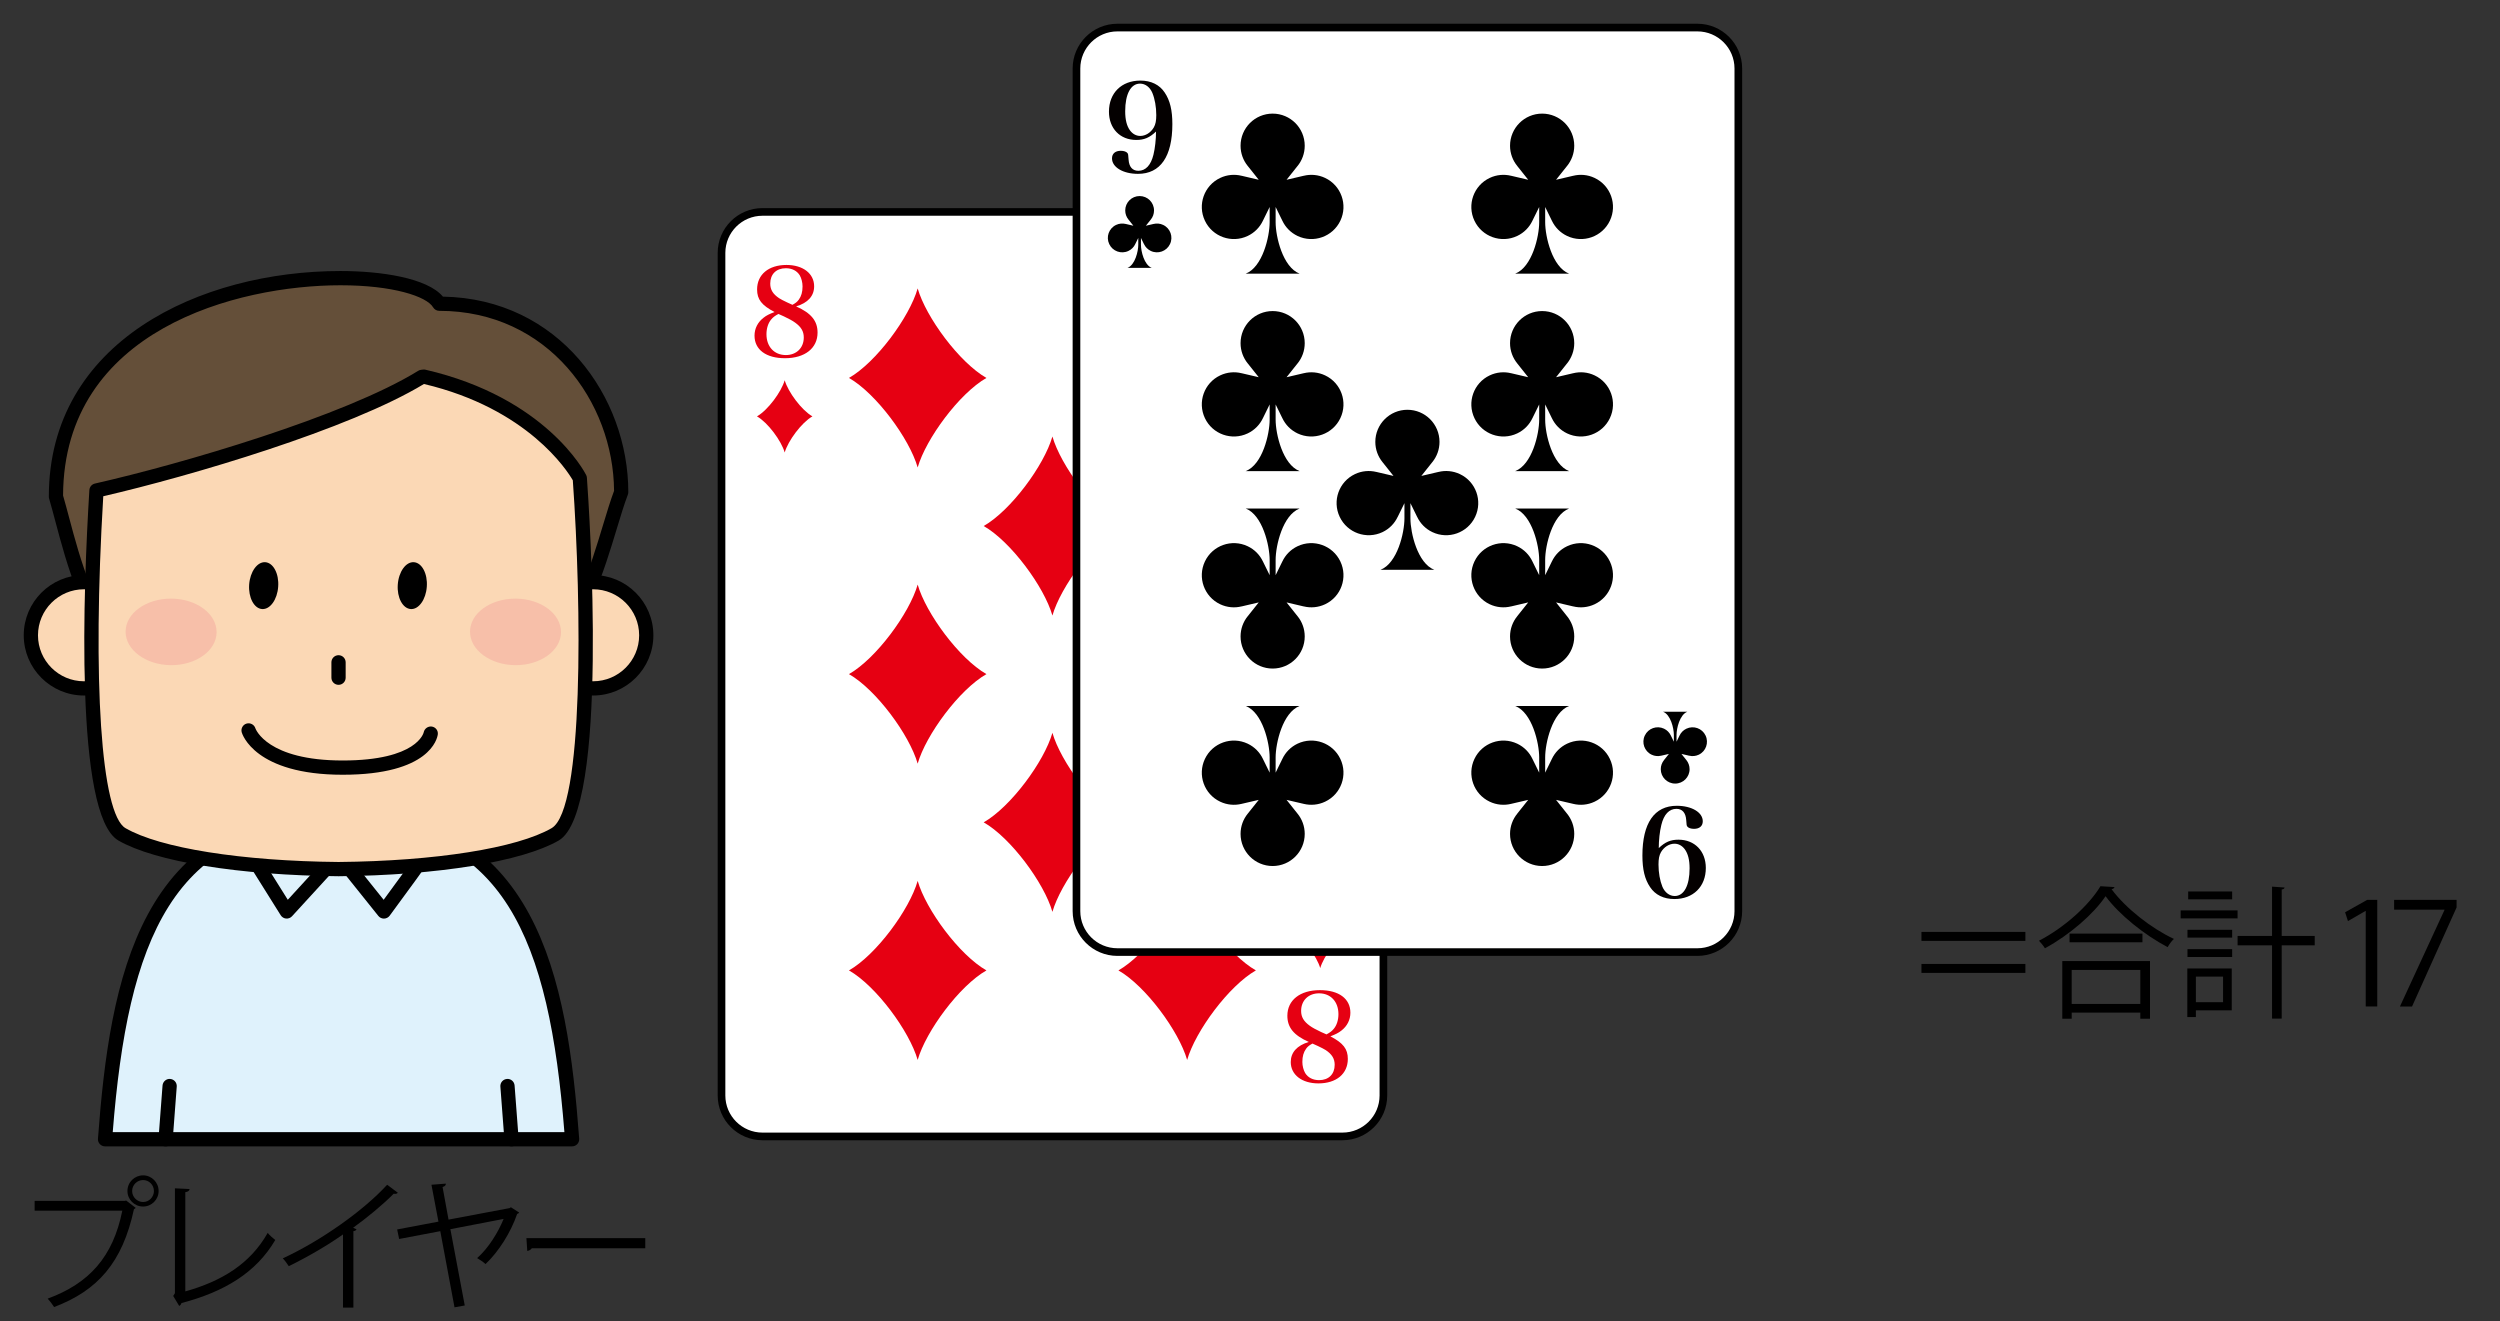 <?xml version="1.0" encoding="utf-8"?>
<!-- Generator: Adobe Illustrator 16.0.3, SVG Export Plug-In . SVG Version: 6.00 Build 0)  -->
<!DOCTYPE svg PUBLIC "-//W3C//DTD SVG 1.1//EN" "http://www.w3.org/Graphics/SVG/1.1/DTD/svg11.dtd">
<svg version="1.1" xmlns="http://www.w3.org/2000/svg" xmlns:xlink="http://www.w3.org/1999/xlink" x="0px" y="0px"
	 width="210.624px" height="111.334px" viewBox="0 0 210.624 111.334" enable-background="new 0 0 210.624 111.334"
	 xml:space="preserve">
<rect x="0" y="0" width="210.624" height="111.334" fill="#333333" stroke="none"/>
<g id="枠">
</g>
<g id="レイヤー_1">
	<g>
		<g>
			<path d="M2.918,101.171h7.627l0.072-0.035l0.815,0.624c-0.036,0.047-0.071,0.082-0.145,0.108
				c-0.971,4.509-3.058,6.858-6.728,8.25c-0.132-0.217-0.372-0.527-0.54-0.709c3.49-1.283,5.505-3.513,6.285-7.409H2.918V101.171z
				 M12.056,99.023c0.72,0,1.308,0.589,1.308,1.321c0,0.718-0.588,1.307-1.308,1.307c-0.731,0-1.319-0.589-1.319-1.307
				C10.736,99.589,11.349,99.023,12.056,99.023z M12.968,100.345c0-0.516-0.408-0.926-0.912-0.926c-0.503,0-0.923,0.41-0.923,0.926
				c0,0.504,0.42,0.923,0.923,0.923C12.584,101.268,12.968,100.822,12.968,100.345z"/>
			<path d="M15.611,108.8c3.046-0.853,5.469-2.314,6.943-4.931c0.156,0.205,0.456,0.457,0.637,0.601
				c-1.62,2.757-4.295,4.365-7.904,5.312c-0.023,0.097-0.096,0.205-0.192,0.24l-0.503-0.838l0.144-0.229v-8.839l1.235,0.059
				c-0.012,0.132-0.12,0.24-0.359,0.264V108.8z"/>
			<path d="M33.516,100.488c-0.048,0.059-0.12,0.094-0.228,0.094c-0.036,0-0.071,0-0.12-0.012c-0.924,0.938-2.254,2.027-3.418,2.868
				c0.096,0.035,0.24,0.108,0.287,0.132c-0.023,0.07-0.131,0.144-0.264,0.155v6.439h-0.875v-6.164
				c-1.271,0.899-2.927,1.872-4.569,2.675c-0.12-0.19-0.336-0.492-0.504-0.659c3.274-1.512,6.86-4.078,8.791-6.202L33.516,100.488z"
				/>
			<path d="M43.736,102.155c-0.023,0.059-0.096,0.097-0.167,0.12c-0.54,1.57-1.56,3.179-2.663,4.222
				c-0.18-0.17-0.504-0.384-0.707-0.504c0.947-0.829,1.774-2.171,2.23-3.299l-4.485,0.864l1.211,6.428l-0.863,0.155l-1.199-6.416
				l-3.466,0.659l-0.168-0.803l3.479-0.659l-0.589-3.108l1.212-0.094c0.012,0.132-0.084,0.229-0.275,0.287l0.503,2.745l5.146-0.97
				l0.108-0.073L43.736,102.155z"/>
			<path d="M44.35,104.314h10.015v0.85h-9.559c-0.072,0.12-0.228,0.205-0.384,0.229L44.35,104.314z"/>
		</g>
		<g>
			<path d="M161.882,78.513h8.756v0.756h-8.756V78.513z M161.882,81.967v-0.756h8.756v0.756H161.882z"/>
			<path d="M178.148,74.736c-0.035,0.105-0.119,0.155-0.25,0.179c1.188,1.608,3.369,3.311,5.252,4.187
				c-0.191,0.179-0.396,0.454-0.527,0.694c-1.906-0.996-4.078-2.722-5.229-4.292c-0.996,1.485-3.012,3.249-5.109,4.389
				c-0.107-0.182-0.336-0.469-0.504-0.636c2.135-1.104,4.221-2.985,5.18-4.594L178.148,74.736z M173.748,85.828v-4.857h7.389v4.857
				h-0.816v-0.516h-5.781v0.516H173.748z M174.359,78.656h6.141v0.732h-6.141V78.656z M180.32,81.715h-5.781v2.868h5.781V81.715z"/>
			<path d="M188.515,76.702v0.671h-4.797v-0.671H188.515z M188.023,81.595v3.527h-3.021v0.563h-0.721v-4.09H188.023z
				 M184.294,78.993v-0.659h3.764v0.659H184.294z M184.294,80.625v-0.662h3.764v0.662H184.294z M188.058,75.105v0.662h-3.705v-0.662
				H188.058z M187.291,82.28h-2.289v2.156h2.289V82.28z M195.015,78.85v0.791h-2.783v6.176h-0.814v-6.176h-2.902V78.85h2.902v-4.151
				l1.055,0.073c-0.012,0.085-0.072,0.144-0.24,0.167v3.911H195.015z"/>
			<path d="M199.312,84.797v-8.048h-0.023l-1.475,0.853l-0.24-0.744l1.857-1.043h0.852v8.982H199.312z"/>
			<path d="M201.703,75.814h5.264v0.636l-3.754,8.347h-1.02l3.754-8.13v-0.026h-4.244V75.814z"/>
		</g>
		<g>
			<g>
				<path fill="#FFFFFF" d="M60.788,21.304c0-1.904,1.544-3.449,3.448-3.449h48.866c1.904,0,3.448,1.545,3.448,3.449v70.992
					c0,1.904-1.544,3.447-3.448,3.447H64.236c-1.904,0-3.448-1.543-3.448-3.447V21.304z"/>
				<path d="M113.103,96.065H64.236c-2.079,0-3.771-1.691-3.771-3.77V21.304c0-2.08,1.691-3.771,3.771-3.771h48.866
					c2.079,0,3.771,1.691,3.771,3.771v70.992C116.873,94.374,115.182,96.065,113.103,96.065z M64.236,18.177
					c-1.723,0-3.126,1.403-3.126,3.127v70.992c0,1.724,1.403,3.125,3.126,3.125h48.866c1.724,0,3.126-1.401,3.126-3.125V21.304
					c0-1.724-1.402-3.127-3.126-3.127H64.236z"/>
			</g>
			<g>
				<path fill="#E60012" d="M68.879,28.022c0,1.315-1.069,2.158-2.744,2.158c-1.591,0-2.567-0.72-2.567-1.901
					c0-0.595,0.268-1.13,0.76-1.509c0.246-0.197,0.483-0.31,0.926-0.484c-1.079-0.564-1.469-1.057-1.469-1.899
					c0-1.254,0.965-2.065,2.476-2.065c1.396,0,2.33,0.729,2.33,1.798c0,0.812-0.522,1.397-1.519,1.695
					C68.344,26.379,68.879,27.036,68.879,28.022z M64.975,26.913c-0.256,0.298-0.401,0.75-0.401,1.242
					c0,1.059,0.658,1.758,1.635,1.758c0.893,0,1.509-0.605,1.509-1.479c0-0.515-0.215-0.885-0.729-1.254
					c-0.205-0.154-0.533-0.328-0.944-0.524c-0.134-0.062-0.451-0.206-0.462-0.206C65.273,26.615,65.129,26.729,64.975,26.913z
					 M67.297,25.249c0.215-0.298,0.317-0.646,0.317-1.119c0-0.329-0.092-0.688-0.235-0.935c-0.236-0.38-0.647-0.596-1.171-0.596
					c-0.812,0-1.315,0.503-1.315,1.294c0,0.514,0.226,0.883,0.75,1.232c0.154,0.093,0.349,0.205,0.668,0.35
					c0.113,0.051,0.451,0.205,0.451,0.205C67.04,25.526,67.151,25.444,67.297,25.249z"/>
			</g>
			<g>
				<path fill="#E60012" d="M108.46,85.576c0-1.313,1.068-2.157,2.742-2.157c1.593,0,2.568,0.721,2.568,1.9
					c0,0.596-0.267,1.13-0.761,1.51c-0.246,0.195-0.481,0.309-0.924,0.482c1.079,0.566,1.469,1.059,1.469,1.902
					c0,1.252-0.965,2.063-2.476,2.063c-1.397,0-2.332-0.729-2.332-1.798c0-0.811,0.524-1.396,1.521-1.694
					C108.993,87.22,108.46,86.562,108.46,85.576z M112.364,86.685c0.256-0.297,0.399-0.75,0.399-1.242
					c0-1.057-0.657-1.756-1.633-1.756c-0.894,0-1.511,0.605-1.511,1.479c0,0.514,0.217,0.885,0.729,1.254
					c0.205,0.153,0.535,0.328,0.945,0.523c0.133,0.063,0.452,0.205,0.463,0.205C112.065,86.983,112.209,86.871,112.364,86.685z
					 M110.042,88.349c-0.217,0.299-0.319,0.648-0.319,1.121c0,0.328,0.094,0.688,0.237,0.935c0.236,0.38,0.646,0.597,1.171,0.597
					c0.812,0,1.315-0.504,1.315-1.295c0-0.514-0.228-0.884-0.75-1.234c-0.154-0.09-0.351-0.205-0.668-0.348
					c-0.113-0.052-0.453-0.205-0.453-0.205C110.299,88.072,110.186,88.154,110.042,88.349z"/>
			</g>
			<path fill="#E60012" d="M71.525,31.841c2.281-1.301,5.094-5.111,5.789-7.542c0.697,2.431,3.512,6.241,5.792,7.542
				c-2.28,1.303-5.095,5.113-5.792,7.543C76.619,36.954,73.807,33.144,71.525,31.841z"/>
			<path fill="#E60012" d="M94.227,31.841c2.282-1.301,5.093-5.111,5.79-7.542c0.697,2.431,3.51,6.241,5.791,7.542
				c-2.281,1.303-5.094,5.113-5.791,7.543C99.319,36.954,96.509,33.144,94.227,31.841z"/>
			<path fill="#E60012" d="M71.525,81.757c2.281,1.301,5.094,5.113,5.789,7.543c0.697-2.43,3.512-6.242,5.792-7.543
				c-2.28-1.302-5.095-5.111-5.792-7.542C76.619,76.646,73.807,80.455,71.525,81.757z"/>
			<path fill="#E60012" d="M94.227,81.757c2.282,1.301,5.093,5.113,5.79,7.543c0.697-2.43,3.51-6.242,5.791-7.543
				c-2.281-1.302-5.094-5.111-5.791-7.542C99.319,76.646,96.509,80.455,94.227,81.757z"/>
			<path fill="#E60012" d="M71.525,56.794c2.281-1.301,5.092-5.113,5.789-7.543c0.697,2.43,3.51,6.242,5.792,7.543
				c-2.282,1.302-5.095,5.111-5.792,7.542C76.617,61.905,73.807,58.096,71.525,56.794z"/>
			<path fill="#E60012" d="M94.227,56.794c2.282-1.301,5.093-5.113,5.79-7.543c0.697,2.43,3.51,6.242,5.791,7.543
				c-2.281,1.302-5.094,5.111-5.791,7.542C99.319,61.905,96.509,58.096,94.227,56.794z"/>
			<path fill="#E60012" d="M82.875,44.317c2.282-1.301,5.095-5.112,5.791-7.543c0.697,2.431,3.51,6.242,5.79,7.543
				c-2.28,1.303-5.093,5.111-5.79,7.543C87.97,49.429,85.157,45.62,82.875,44.317z"/>
			<path fill="#E60012" d="M82.875,69.281c2.282,1.301,5.095,5.112,5.791,7.542c0.697-2.43,3.51-6.241,5.79-7.542
				c-2.28-1.302-5.093-5.112-5.79-7.542C87.97,64.169,85.157,67.979,82.875,69.281z"/>
			<path fill="#E60012" d="M63.775,35.079c0.921-0.525,2.055-2.062,2.336-3.043c0.281,0.981,1.415,2.518,2.335,3.043
				c-0.92,0.526-2.054,2.063-2.335,3.043C65.83,37.142,64.696,35.605,63.775,35.079z"/>
			<path fill="#E60012" d="M113.563,78.519c-0.92,0.525-2.054,2.063-2.334,3.044c-0.282-0.981-1.418-2.519-2.339-3.044
				c0.921-0.524,2.057-2.063,2.339-3.043C111.509,76.456,112.643,77.994,113.563,78.519z"/>
		</g>
		<g>
			<g>
				<path fill="#DFF2FC" d="M8.85,95.981h39.349c-1.125-15.076-4.239-27.215-19.673-27.215S9.975,80.905,8.85,95.981z"/>
				<path d="M48.198,96.581H8.85c-0.167,0-0.326-0.07-0.439-0.191c-0.113-0.123-0.172-0.287-0.159-0.453
					c1.003-13.436,3.479-27.77,20.274-27.77c16.793,0,19.269,14.334,20.271,27.77c0.012,0.166-0.046,0.33-0.159,0.453
					C48.523,96.511,48.365,96.581,48.198,96.581z M9.498,95.38H47.55c-1.275-16.078-4.984-26.012-19.024-26.012
					C14.482,69.368,10.772,79.302,9.498,95.38z"/>
			</g>
			<g>
				<g>
					<g>
						<path fill="#DFF2FC" d="M36.752,70.628c-0.401,0.746-4.409,6.164-4.409,6.164l-3.819-4.768l-4.366,4.768l-3.861-6.164
							l8.063-2.549L36.752,70.628z"/>
						<path d="M32.343,77.392c-0.182,0-0.354-0.083-0.468-0.225l-3.382-4.221L24.6,77.197c-0.127,0.138-0.317,0.208-0.497,0.192
							c-0.187-0.018-0.354-0.121-0.454-0.28l-3.861-6.164c-0.099-0.157-0.118-0.351-0.055-0.524
							c0.064-0.174,0.205-0.309,0.383-0.366l8.063-2.549c0.113-0.035,0.236-0.038,0.354-0.001l8.394,2.549
							c0.172,0.053,0.313,0.178,0.381,0.346c0.068,0.165,0.059,0.354-0.026,0.512c-0.41,0.764-4.043,5.68-4.455,6.238
							c-0.111,0.148-0.285,0.238-0.471,0.242C32.351,77.392,32.346,77.392,32.343,77.392z M28.523,71.425
							c0.007,0,0.014,0,0.02,0.001c0.176,0.006,0.34,0.088,0.449,0.224l3.33,4.158c1.23-1.668,2.758-3.768,3.492-4.838l-7.453-2.263
							l-7.146,2.259l3.031,4.84l3.834-4.187C28.195,71.495,28.355,71.425,28.523,71.425z"/>
					</g>
				</g>
			</g>
			<g>
				<path d="M13.953,96.581c-0.015,0-0.03-0.001-0.046-0.002c-0.33-0.025-0.577-0.313-0.553-0.644l0.34-4.482
					c0.025-0.331,0.324-0.585,0.644-0.552c0.33,0.024,0.578,0.312,0.553,0.643l-0.34,4.482
					C14.527,96.341,14.264,96.581,13.953,96.581z"/>
				<path d="M43.094,96.581c-0.311,0-0.573-0.24-0.598-0.555l-0.34-4.482c-0.025-0.331,0.223-0.618,0.553-0.643
					c0.334-0.031,0.619,0.221,0.645,0.552l0.34,4.482c0.024,0.331-0.223,0.618-0.554,0.644
					C43.125,96.58,43.109,96.581,43.094,96.581z"/>
			</g>
			<g>
				<path fill="#644F39" d="M4.713,41.834c1.966,6.683,3.794,20.868,23.81,20.868c20.019,0,21.448-15.018,23.813-21.24
					c0-7.629-5.537-15.873-15.328-15.873C34.522,21.367,4.713,21.722,4.713,41.834z"/>
				<path d="M28.522,63.304c-18.705,0-21.931-12.132-23.858-19.38c-0.183-0.688-0.354-1.333-0.527-1.921
					c-0.016-0.055-0.023-0.112-0.023-0.169c0-13.055,12.738-19.001,24.575-19.001c3.374,0,7.303,0.574,8.627,2.158
					c9.784,0.171,15.619,8.457,15.619,16.471c0,0.072-0.013,0.145-0.039,0.213c-0.311,0.817-0.615,1.824-0.938,2.891
					C49.84,51.573,46.295,63.304,28.522,63.304z M5.313,41.748c0.168,0.574,0.334,1.2,0.512,1.868
					c1.839,6.914,4.916,18.486,22.698,18.486c16.881,0,20.135-10.763,22.287-17.885c0.315-1.043,0.614-2.029,0.925-2.864
					c-0.053-7.474-5.554-15.165-14.728-15.165c-0.213,0-0.409-0.112-0.518-0.296c-0.543-0.924-3.397-1.858-7.801-1.858
					C20.023,24.034,5.372,27.767,5.313,41.748z"/>
			</g>
			<g>
				<g>
					<circle fill="#FBD8B5" cx="7.076" cy="53.523" r="4.475"/>
					<path d="M7.074,58.597C4.276,58.597,2,56.321,2,53.523c0-2.8,2.276-5.077,5.074-5.077c2.799,0,5.076,2.277,5.076,5.077
						C12.15,56.321,9.873,58.597,7.074,58.597z M7.074,49.646c-2.136,0-3.874,1.739-3.874,3.877c0,2.136,1.738,3.874,3.874,3.874
						c2.137,0,3.877-1.738,3.877-3.874C10.951,51.386,9.211,49.646,7.074,49.646z"/>
				</g>
				<g>
					<circle fill="#FBD8B5" cx="49.971" cy="53.523" r="4.477"/>
					<path d="M49.971,58.597c-2.8,0-5.076-2.275-5.076-5.073c0-2.8,2.276-5.077,5.076-5.077c2.799,0,5.076,2.277,5.076,5.077
						C55.047,56.321,52.77,58.597,49.971,58.597z M49.971,49.646c-2.138,0-3.877,1.739-3.877,3.877c0,2.136,1.739,3.874,3.877,3.874
						c2.137,0,3.877-1.738,3.877-3.874C53.848,51.386,52.107,49.646,49.971,49.646z"/>
				</g>
			</g>
			<g>
				<g>
					<path fill="#FBD8B5" d="M48.849,40.29c0,0-3.173-6.251-13.131-8.557l-0.17,0.018c-5.985,3.699-19.453,7.769-27.419,9.573
						c-0.311,5.036-1.453,26.89,2.147,28.97c3.006,1.736,9.996,2.854,18.246,2.93c8.253-0.076,15.243-1.193,18.249-2.93
						C50.844,67.94,48.849,40.29,48.849,40.29z"/>
					<path d="M28.522,73.823c-0.003,0-0.004,0-0.006,0c-8.357-0.077-15.462-1.231-18.541-3.01
						c-3.718-2.148-2.949-21.365-2.446-29.526c0.018-0.267,0.207-0.489,0.467-0.548c7.244-1.641,21.043-5.671,27.236-9.498
						c0.076-0.048,0.164-0.077,0.254-0.087l0.17-0.018c0.065-0.007,0.133-0.003,0.197,0.013c10.114,2.342,13.396,8.604,13.529,8.869
						c0.037,0.07,0.059,0.148,0.064,0.229c0.207,2.868,1.898,28.097-2.376,30.566c-3.079,1.778-10.185,2.933-18.543,3.01
						C28.525,73.823,28.524,73.823,28.522,73.823z M8.7,41.809C7.768,57.37,8.516,68.584,10.576,69.773
						c2.909,1.682,9.786,2.774,17.946,2.849c8.161-0.074,15.038-1.167,17.948-2.849c2.719-1.57,2.542-18.751,1.789-29.309
						c-0.453-0.784-3.78-6.04-12.541-8.114C29.461,36.15,16.068,40.104,8.7,41.809z"/>
				</g>
			</g>
			<path d="M28.871,65.272c-7.399,0-8.463-3.426-8.505-3.57c-0.091-0.319,0.094-0.651,0.412-0.742
				c0.317-0.086,0.644,0.091,0.739,0.402c0.022,0.066,1.004,2.709,7.354,2.709c6.296,0,6.822-2.349,6.826-2.372
				c0.063-0.319,0.371-0.534,0.688-0.487c0.319,0.052,0.542,0.341,0.499,0.662C36.838,62.222,36.218,65.272,28.871,65.272z"/>
			<g>
				<path d="M23.437,49.425c-0.073,1.09-0.683,1.937-1.359,1.887c-0.671-0.047-1.16-0.964-1.087-2.057
					c0.076-1.087,0.686-1.937,1.359-1.89C23.026,47.412,23.516,48.335,23.437,49.425z"/>
				<path d="M35.958,49.425c-0.073,1.09-0.686,1.937-1.356,1.887c-0.673-0.047-1.166-0.964-1.09-2.057
					c0.076-1.087,0.683-1.937,1.359-1.89S36.037,48.335,35.958,49.425z"/>
			</g>
			<path fill="#F7BFA9" d="M18.248,53.269c-0.006,1.547-1.737,2.789-3.855,2.771c-2.115-0.018-3.82-1.289-3.812-2.83
				c0.012-1.553,1.737-2.789,3.855-2.777C16.558,50.447,18.263,51.716,18.248,53.269z"/>
			<path fill="#F7BFA9" d="M47.264,53.269c-0.009,1.547-1.74,2.789-3.853,2.771c-2.117-0.018-3.822-1.289-3.812-2.83
				c0.012-1.553,1.737-2.789,3.855-2.777C45.573,50.447,47.278,51.716,47.264,53.269z"/>
			<path d="M28.522,57.697c-0.331,0-0.601-0.269-0.601-0.6V55.8c0-0.331,0.27-0.6,0.601-0.6s0.6,0.269,0.6,0.6v1.298
				C29.122,57.429,28.854,57.697,28.522,57.697z"/>
		</g>
		<g>
			<g>
				<path fill="#FFFFFF" d="M90.692,5.771c0-1.904,1.544-3.448,3.448-3.448h48.865c1.904,0,3.447,1.544,3.447,3.448v70.993
					c0,1.904-1.543,3.448-3.447,3.448H94.141c-1.904,0-3.448-1.544-3.448-3.448V5.771z"/>
				<path d="M143.005,80.534H94.141c-2.079,0-3.771-1.691-3.771-3.771V5.771C90.37,3.691,92.062,2,94.141,2h48.865
					c2.078,0,3.77,1.691,3.77,3.771v70.993C146.775,78.843,145.083,80.534,143.005,80.534z M94.141,2.645
					c-1.724,0-3.126,1.403-3.126,3.126v70.993c0,1.724,1.402,3.126,3.126,3.126h48.865c1.723,0,3.125-1.402,3.125-3.126V5.771
					c0-1.723-1.402-3.126-3.125-3.126H94.141z"/>
			</g>
			<path d="M97.996,18.95c-0.261-0.125-0.545-0.146-0.807-0.082l0,0c-0.005,0.001-0.008,0.001-0.011,0.001l-0.639,0.149l0.409-0.513
				c0.001-0.002,0.004-0.004,0.004-0.007h0.003c0.17-0.21,0.271-0.477,0.271-0.767c0-0.671-0.541-1.214-1.213-1.214
				c-0.669,0-1.213,0.543-1.213,1.214c0,0.29,0.102,0.557,0.273,0.767h0.001c0,0.003,0.001,0.005,0.005,0.007l0.408,0.513
				l-0.639-0.149c-0.003,0-0.006,0-0.009-0.001l0,0c-0.263-0.064-0.548-0.043-0.81,0.082c-0.607,0.286-0.865,1.011-0.576,1.615
				c0.285,0.605,1.01,0.864,1.615,0.577c0.263-0.124,0.461-0.331,0.576-0.575l0,0c0-0.003,0.002-0.006,0.003-0.009l0.252-0.511
				v0.576c0,0.545-0.267,1.697-0.905,1.944h2.036c-0.636-0.247-0.905-1.399-0.905-1.944v-0.576l0.25,0.511
				c0.002,0.003,0.005,0.006,0.005,0.009h0.001c0.115,0.244,0.313,0.451,0.573,0.575c0.608,0.287,1.33,0.028,1.617-0.577
				C98.861,19.961,98.604,19.236,97.996,18.95z"/>
			<path d="M111.641,14.991c-0.584-0.277-1.22-0.325-1.803-0.182h-0.003c-0.006,0.002-0.013,0.002-0.021,0.004l-1.421,0.333
				l0.909-1.144c0.005-0.006,0.01-0.011,0.014-0.016l0.002-0.001c0.379-0.467,0.605-1.062,0.605-1.707
				c0-1.494-1.209-2.706-2.703-2.706s-2.703,1.212-2.703,2.706c0,0.646,0.226,1.24,0.606,1.707l0.001,0.001
				c0.004,0.005,0.008,0.01,0.014,0.016l0.91,1.144l-1.423-0.333c-0.009-0.002-0.015-0.002-0.021-0.004h-0.003
				c-0.581-0.144-1.218-0.096-1.802,0.182c-1.351,0.64-1.925,2.252-1.286,3.603c0.639,1.35,2.253,1.925,3.604,1.285
				c0.585-0.277,1.024-0.738,1.282-1.281l0,0c0.002-0.007,0.007-0.014,0.01-0.02l0.559-1.14v1.284c0,1.215-0.597,3.782-2.016,4.333
				h4.539c-1.421-0.551-2.019-3.118-2.019-4.333v-1.284l0.558,1.14c0.002,0.006,0.006,0.013,0.008,0.02h0.003
				c0.255,0.543,0.696,1.004,1.278,1.281c1.353,0.64,2.967,0.064,3.607-1.285C113.566,17.243,112.993,15.631,111.641,14.991z"/>
			<path d="M125.506,14.991c0.583-0.277,1.218-0.325,1.802-0.182l0,0c0.006,0.002,0.018,0.002,0.023,0.004l1.42,0.333l-0.91-1.144
				c-0.004-0.006-0.006-0.011-0.012-0.016v-0.001c-0.381-0.467-0.609-1.062-0.609-1.707c0-1.494,1.211-2.706,2.705-2.706
				s2.705,1.212,2.705,2.706c0,0.646-0.229,1.24-0.607,1.707l-0.004,0.001c0,0.005-0.006,0.01-0.012,0.016l-0.91,1.144l1.424-0.333
				c0.008-0.002,0.014-0.002,0.02-0.004h0.002c0.584-0.144,1.217-0.096,1.803,0.182c1.352,0.64,1.928,2.252,1.285,3.603
				c-0.639,1.35-2.252,1.925-3.604,1.285c-0.584-0.277-1.023-0.738-1.281-1.281l0,0c-0.002-0.007-0.004-0.014-0.01-0.02l-0.557-1.14
				v1.284c0,1.215,0.594,3.782,2.016,4.333h-4.541c1.422-0.551,2.021-3.118,2.021-4.333v-1.284l-0.561,1.14
				c-0.004,0.006-0.008,0.013-0.008,0.02h-0.002c-0.256,0.543-0.695,1.004-1.281,1.281c-1.351,0.64-2.965,0.064-3.604-1.285
				C123.581,17.243,124.155,15.631,125.506,14.991z"/>
			<path d="M111.641,31.627c-0.584-0.277-1.22-0.326-1.803-0.183h-0.003c-0.006,0.002-0.013,0.002-0.021,0.004l-1.421,0.333
				l0.909-1.144c0.005-0.006,0.01-0.01,0.014-0.016l0.002-0.001c0.379-0.468,0.605-1.062,0.605-1.708
				c0-1.493-1.209-2.705-2.703-2.705s-2.703,1.212-2.703,2.705c0,0.646,0.226,1.24,0.606,1.708l0.001,0.001
				c0.004,0.006,0.008,0.01,0.014,0.016l0.91,1.144l-1.423-0.333c-0.009-0.002-0.015-0.002-0.021-0.004h-0.003
				c-0.581-0.144-1.218-0.095-1.802,0.183c-1.351,0.639-1.925,2.251-1.286,3.602c0.639,1.35,2.253,1.925,3.604,1.285
				c0.585-0.277,1.024-0.739,1.282-1.281l0,0c0.002-0.007,0.007-0.014,0.01-0.019l0.559-1.141v1.284
				c0,1.215-0.597,3.782-2.016,4.333h4.539c-1.421-0.551-2.019-3.118-2.019-4.333v-1.284l0.558,1.141
				c0.002,0.005,0.006,0.012,0.008,0.019h0.003c0.255,0.542,0.696,1.004,1.278,1.281c1.353,0.64,2.967,0.064,3.607-1.285
				C113.566,33.878,112.993,32.266,111.641,31.627z"/>
			<path d="M125.506,31.627c0.583-0.277,1.218-0.326,1.802-0.183l0,0c0.006,0.002,0.018,0.002,0.023,0.004l1.42,0.333l-0.91-1.144
				c-0.004-0.006-0.006-0.01-0.012-0.016v-0.001c-0.381-0.468-0.609-1.062-0.609-1.708c0-1.493,1.211-2.705,2.705-2.705
				s2.705,1.212,2.705,2.705c0,0.646-0.229,1.24-0.607,1.708l-0.004,0.001c0,0.006-0.006,0.01-0.012,0.016l-0.91,1.144l1.424-0.333
				c0.008-0.002,0.014-0.002,0.02-0.004h0.002c0.584-0.144,1.217-0.095,1.803,0.183c1.352,0.639,1.928,2.251,1.285,3.602
				c-0.639,1.35-2.252,1.925-3.604,1.285c-0.584-0.277-1.023-0.739-1.281-1.281l0,0c-0.002-0.007-0.004-0.014-0.01-0.019
				l-0.557-1.141v1.284c0,1.215,0.594,3.782,2.016,4.333h-4.541c1.422-0.551,2.021-3.118,2.021-4.333v-1.284l-0.561,1.141
				c-0.004,0.005-0.008,0.012-0.008,0.019h-0.002c-0.256,0.542-0.695,1.004-1.281,1.281c-1.351,0.64-2.965,0.064-3.604-1.285
				C123.581,33.878,124.155,32.266,125.506,31.627z"/>
			<path d="M114.153,39.944c0.583-0.277,1.22-0.325,1.804-0.183h0.001c0.006,0.002,0.015,0.002,0.021,0.004l1.422,0.332
				l-0.909-1.143c-0.006-0.006-0.009-0.01-0.013-0.016l-0.002-0.002c-0.378-0.466-0.607-1.061-0.607-1.707
				c0-1.493,1.211-2.705,2.703-2.705c1.496,0,2.705,1.212,2.705,2.705c0,0.646-0.228,1.241-0.607,1.707l-0.002,0.002
				c-0.002,0.006-0.008,0.01-0.014,0.016l-0.908,1.143l1.421-0.332c0.009-0.002,0.017-0.002,0.021-0.004h0.003
				c0.581-0.143,1.218-0.095,1.805,0.183c1.351,0.639,1.925,2.251,1.283,3.602c-0.639,1.35-2.253,1.925-3.603,1.285
				c-0.586-0.277-1.025-0.74-1.281-1.282l0,0c-0.003-0.006-0.006-0.013-0.012-0.019l-0.557-1.14v1.284
				c0,1.215,0.595,3.782,2.016,4.333h-4.541c1.422-0.551,2.021-3.118,2.021-4.333v-1.284l-0.56,1.14
				c-0.003,0.006-0.007,0.013-0.009,0.019h-0.003c-0.255,0.542-0.694,1.005-1.277,1.282c-1.354,0.64-2.966,0.064-3.606-1.285
				C112.229,42.195,112.803,40.583,114.153,39.944z"/>
			<path d="M111.641,67.541c-0.584,0.278-1.22,0.325-1.803,0.185h-0.003c-0.006-0.003-0.013-0.003-0.021-0.006l-1.421-0.331
				l0.909,1.143c0.005,0.006,0.01,0.009,0.014,0.015l0.002,0.003c0.379,0.466,0.605,1.061,0.605,1.705
				c0,1.494-1.209,2.707-2.703,2.707s-2.703-1.213-2.703-2.707c0-0.645,0.226-1.239,0.606-1.705l0.001-0.003
				c0.004-0.006,0.008-0.009,0.014-0.015l0.91-1.143l-1.423,0.331c-0.009,0.003-0.015,0.003-0.021,0.006h-0.003
				c-0.581,0.141-1.218,0.094-1.802-0.185c-1.351-0.639-1.925-2.25-1.286-3.601s2.253-1.925,3.604-1.286
				c0.585,0.278,1.024,0.738,1.282,1.28l0,0c0.002,0.009,0.007,0.015,0.01,0.021l0.559,1.14v-1.283c0-1.216-0.597-3.783-2.016-4.334
				h4.539c-1.421,0.551-2.019,3.118-2.019,4.334v1.283l0.558-1.14c0.002-0.006,0.006-0.012,0.008-0.021h0.003
				c0.255-0.542,0.696-1.002,1.278-1.28c1.353-0.639,2.967-0.064,3.607,1.286C113.566,65.291,112.993,66.902,111.641,67.541z"/>
			<path d="M111.641,50.908c-0.584,0.275-1.22,0.324-1.803,0.181h-0.003c-0.006-0.002-0.013-0.002-0.021-0.003l-1.421-0.334
				l0.909,1.144c0.005,0.006,0.01,0.011,0.014,0.017h0.002c0.379,0.467,0.605,1.062,0.605,1.708c0,1.494-1.209,2.705-2.703,2.705
				s-2.703-1.211-2.703-2.705c0-0.646,0.226-1.241,0.606-1.708h0.001c0.004-0.006,0.008-0.011,0.014-0.017l0.91-1.144l-1.423,0.334
				c-0.009,0.001-0.015,0.001-0.021,0.003h-0.003c-0.581,0.144-1.218,0.095-1.802-0.181c-1.351-0.64-1.925-2.253-1.286-3.604
				c0.639-1.349,2.253-1.925,3.604-1.284c0.585,0.276,1.024,0.738,1.282,1.28l0,0c0.002,0.007,0.007,0.015,0.01,0.019l0.559,1.14
				v-1.283c0-1.214-0.597-3.782-2.016-4.333h4.539c-1.421,0.551-2.019,3.119-2.019,4.333v1.283l0.558-1.14
				c0.002-0.004,0.006-0.012,0.008-0.019h0.003c0.255-0.542,0.696-1.004,1.278-1.28c1.353-0.641,2.967-0.064,3.607,1.284
				C113.566,48.655,112.993,50.269,111.641,50.908z"/>
			<path d="M125.506,67.541c0.583,0.278,1.218,0.325,1.802,0.185l0,0c0.006-0.003,0.018-0.003,0.023-0.006l1.42-0.331l-0.91,1.143
				c-0.004,0.006-0.006,0.009-0.012,0.015v0.003c-0.381,0.466-0.609,1.061-0.609,1.705c0,1.494,1.211,2.707,2.705,2.707
				s2.705-1.213,2.705-2.707c0-0.645-0.229-1.239-0.607-1.705l-0.004-0.003c0-0.006-0.006-0.009-0.012-0.015l-0.91-1.143
				l1.424,0.331c0.008,0.003,0.014,0.003,0.02,0.006h0.002c0.584,0.141,1.217,0.094,1.803-0.185c1.352-0.639,1.928-2.25,1.285-3.601
				c-0.639-1.351-2.252-1.925-3.604-1.286c-0.584,0.278-1.023,0.738-1.281,1.28l0,0c-0.002,0.009-0.004,0.015-0.01,0.021
				l-0.557,1.14v-1.283c0-1.216,0.594-3.783,2.016-4.334h-4.541c1.422,0.551,2.021,3.118,2.021,4.334v1.283l-0.561-1.14
				c-0.004-0.006-0.008-0.012-0.008-0.021h-0.002c-0.256-0.542-0.695-1.002-1.281-1.28c-1.351-0.639-2.965-0.064-3.604,1.286
				S124.155,66.902,125.506,67.541z"/>
			<path d="M125.506,50.908c0.583,0.275,1.218,0.324,1.802,0.181l0,0c0.006-0.002,0.018-0.002,0.023-0.003l1.42-0.334l-0.91,1.144
				c-0.004,0.006-0.006,0.011-0.012,0.017l0,0c-0.381,0.467-0.609,1.062-0.609,1.708c0,1.494,1.211,2.705,2.705,2.705
				s2.705-1.211,2.705-2.705c0-0.646-0.229-1.241-0.607-1.708h-0.004c0-0.006-0.006-0.011-0.012-0.017l-0.91-1.144l1.424,0.334
				c0.008,0.001,0.014,0.001,0.02,0.003h0.002c0.584,0.144,1.217,0.095,1.803-0.181c1.352-0.64,1.928-2.253,1.285-3.604
				c-0.639-1.349-2.252-1.925-3.604-1.284c-0.584,0.276-1.023,0.738-1.281,1.28l0,0c-0.002,0.007-0.004,0.015-0.01,0.019
				l-0.557,1.14v-1.283c0-1.214,0.594-3.782,2.016-4.333h-4.541c1.422,0.551,2.021,3.119,2.021,4.333v1.283l-0.561-1.14
				c-0.004-0.004-0.008-0.012-0.008-0.019h-0.002c-0.256-0.542-0.695-1.004-1.281-1.28c-1.351-0.641-2.965-0.064-3.604,1.284
				C123.581,48.655,124.155,50.269,125.506,50.908z"/>
			<g>
				<path fill="#040000" d="M95.731,11.791c-1.366,0-2.302-0.965-2.302-2.383c0-1.572,1.059-2.619,2.65-2.619
					c0.894,0,1.613,0.349,2.045,1.006c0.451,0.668,0.647,1.49,0.647,2.66c0,2.733-1.008,4.192-2.897,4.192
					c-1.254,0-2.188-0.555-2.188-1.305c0-0.4,0.278-0.638,0.739-0.638c0.257,0,0.474,0.072,0.566,0.196
					c0.06,0.092,0.06,0.112,0.092,0.554c0.041,0.606,0.328,0.935,0.822,0.935c0.616,0,1.057-0.473,1.272-1.355
					c0.135-0.544,0.217-1.294,0.217-1.952C96.851,11.597,96.398,11.791,95.731,11.791z M97.209,10.733
					c0.146-0.257,0.207-0.565,0.207-1.037c0-0.688-0.123-1.366-0.33-1.87c-0.205-0.483-0.594-0.781-1.037-0.781
					c-0.78,0-1.252,0.873-1.252,2.332c0,0.709,0.132,1.233,0.4,1.603c0.225,0.308,0.534,0.473,0.873,0.473
					C96.512,11.452,96.953,11.175,97.209,10.733z"/>
			</g>
			<path d="M139.15,63.583c0.26,0.126,0.547,0.146,0.809,0.082l0,0c0.002,0,0.006,0,0.008,0l0.639-0.149l-0.408,0.513
				c-0.002,0-0.004,0.003-0.004,0.006l0,0c-0.17,0.211-0.275,0.478-0.275,0.768c0,0.671,0.545,1.213,1.215,1.213
				s1.213-0.542,1.213-1.213c0-0.29-0.102-0.557-0.271-0.768l0,0c-0.004-0.003-0.006-0.006-0.008-0.006l-0.408-0.513l0.639,0.149
				c0.002,0,0.006,0,0.01,0h0.002c0.26,0.064,0.545,0.044,0.809-0.082c0.604-0.287,0.861-1.011,0.574-1.614
				c-0.285-0.607-1.01-0.865-1.615-0.578c-0.264,0.124-0.461,0.332-0.576,0.575l0,0c0,0.003-0.002,0.006-0.004,0.009l-0.252,0.513
				V61.91c0-0.546,0.27-1.697,0.906-1.944h-2.037c0.639,0.247,0.906,1.398,0.906,1.944v0.577l-0.252-0.513
				c0-0.003-0.002-0.006-0.002-0.009h-0.002c-0.115-0.243-0.313-0.451-0.574-0.575c-0.605-0.287-1.33-0.029-1.617,0.578
				C138.285,62.572,138.542,63.296,139.15,63.583z"/>
			<g>
				<path fill="#040000" d="M141.412,70.743c1.365,0,2.303,0.964,2.303,2.382c0,1.573-1.061,2.619-2.652,2.619
					c-0.893,0-1.611-0.349-2.043-1.005c-0.453-0.668-0.648-1.491-0.648-2.66c0-2.733,1.008-4.192,2.898-4.192
					c1.252,0,2.188,0.554,2.188,1.304c0,0.401-0.277,0.639-0.738,0.639c-0.258,0-0.475-0.073-0.566-0.196
					c-0.061-0.094-0.061-0.111-0.092-0.554c-0.043-0.606-0.33-0.935-0.822-0.935c-0.617,0-1.059,0.472-1.273,1.356
					c-0.135,0.542-0.217,1.292-0.217,1.951C140.292,70.937,140.744,70.743,141.412,70.743z M139.933,71.801
					c-0.145,0.258-0.205,0.565-0.205,1.037c0,0.688,0.123,1.365,0.328,1.869c0.207,0.483,0.596,0.782,1.039,0.782
					c0.779,0,1.252-0.873,1.252-2.332c0-0.709-0.133-1.233-0.402-1.603c-0.225-0.308-0.533-0.472-0.871-0.472
					C140.632,71.083,140.189,71.358,139.933,71.801z"/>
			</g>
		</g>
	</g>
</g>
</svg>
